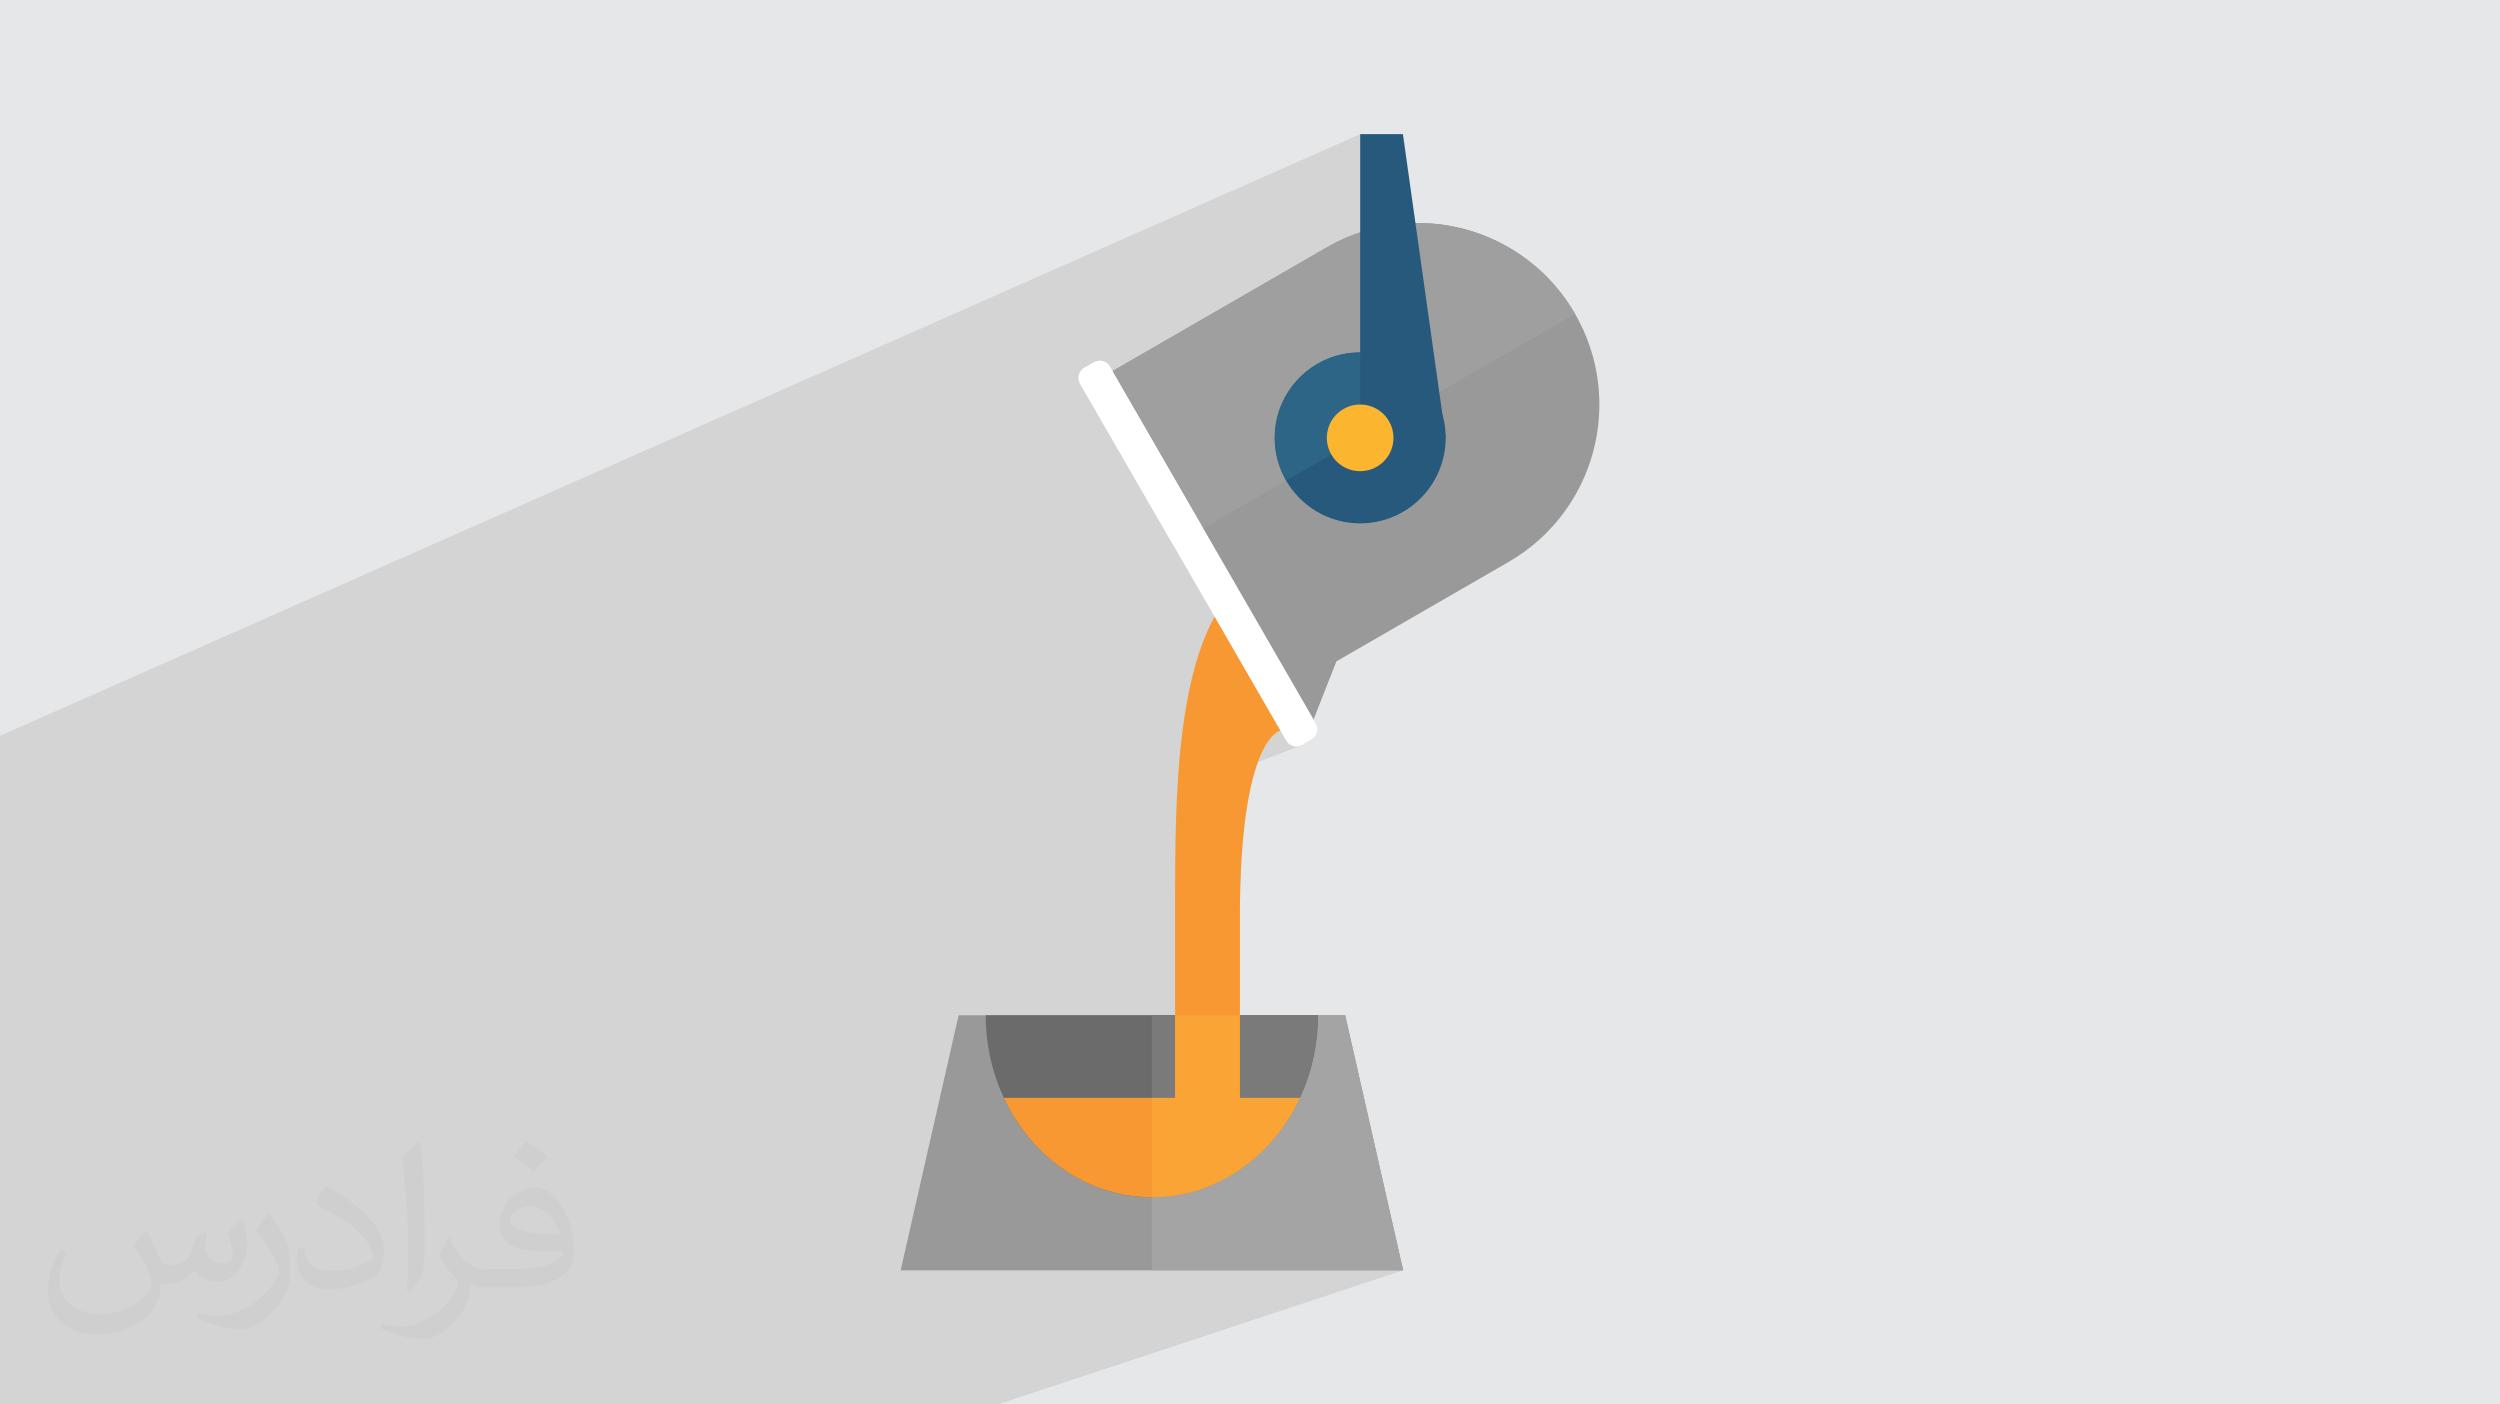 <?xml version="1.0" encoding="UTF-8"?>
<!DOCTYPE svg PUBLIC "-//W3C//DTD SVG 1.1//EN" "http://www.w3.org/Graphics/SVG/1.1/DTD/svg11.dtd">
<!-- Creator: CorelDRAW -->
<svg xmlns="http://www.w3.org/2000/svg" xml:space="preserve" width="94.192mm" height="52.917mm" version="1.1" style="shape-rendering:geometricPrecision; text-rendering:geometricPrecision; image-rendering:optimizeQuality; fill-rule:evenodd; clip-rule:evenodd"
viewBox="0 0 9419.16 5291.66"
 xmlns:xlink="http://www.w3.org/1999/xlink"
 xmlns:xodm="http://www.corel.com/coreldraw/odm/2003">
 <defs>
  <style type="text/css">
   <![CDATA[
    .fil0 {fill:#E6E7E8}
    .fil11 {fill:#FCB52F;fill-rule:nonzero}
    .fil14 {fill:#F9A435;fill-rule:nonzero}
    .fil5 {fill:#F89833;fill-rule:nonzero}
    .fil9 {fill:#F9F8F8;fill-rule:nonzero}
    .fil12 {fill:#A5A4A4;fill-rule:nonzero}
    .fil8 {fill:#9E9F9E;fill-rule:nonzero}
    .fil3 {fill:#999999;fill-rule:nonzero}
    .fil13 {fill:#7B7A7B;fill-rule:nonzero}
    .fil4 {fill:#6B6B6B;fill-rule:nonzero}
    .fil10 {fill:#2D6587;fill-rule:nonzero}
    .fil7 {fill:#27597D;fill-rule:nonzero}
    .fil6 {fill:white;fill-rule:nonzero}
    .fil2 {fill:#373435;fill-opacity:0.031}
    .fil1 {fill:#373435;fill-opacity:0.102}
   ]]>
  </style>
 </defs>
 <g id="Layer_x0020_1">
  <polygon class="fil0" points="-0,0 9419.16,0 9419.16,5291.66 -0,5291.66 "/>
  <path class="fil1" d="M3758.78 5291.66l-909.6 0 -764.73 0 -144.77 0 -325.45 0 -190.14 0 -328.8 0 -129.81 0 -354.7 0 -25.74 0 -192.65 0 -78.16 0 -314.23 0 0 -90.95 0 -14.62 0 -19.56 0 -99.1 0 -370 0 -0.45 0 -6.09 0 -28.02 0 -18.61 0 -16.86 0 -5.16 0 -0.11 0 -0.16 0 -156 0 -102.76 0 -203.95 0 -275.94 0 -3.25 0 -12.28 0 -0.01 0 -16.53 0 -40.86 0 -4.69 0 -24.55 0 -0.02 0 -128.79 0 -3.26 0 -11.12 0 -3.31 0 -14.4 0 -0.19 0 -17.53 0 -13.76 0 -13.81 0 -0.77 0 -1.94 0 -13.93 0 -0.39 0 -0.56 0 -13.49 0 -2.51 0 -27.28 0 -2.76 0 -12.6 0 -0.62 0 -12.24 0 -0.01 0 -0.52 0 -3.62 0 -11.89 0 -0.43 0 -7.47 0 -5.86 0 -1.63 0 -12.57 0 -0.52 0 -12.29 0 -3.21 0 -9.84 0 -2.3 0 -11.87 0 -2.16 0 -3.91 0 -6.3 0 -2.17 0 -11.2 0 -2.56 0 -10.18 0 -1.29 0 -11.16 0 -2.34 0 -9.84 0 -1.26 0 -10.97 0 -1.8 0 -8.75 0 -2.66 0 -9.62 0 -2.6 0 -8.3 0 -1.89 0 -9.73 0 -1.86 0 -8.12 0 -2.07 0 -9.12 0 -1.93 0 -7.75 0 -1.64 0 -9.04 0 -1.09 0 -7.78 0 -1.76 0 -8.38 0 -1.13 0 -7.04 0 -2 0 -7.65 0 -1.37 0 -2.25 0 -0.01 0 -4.14 0 -0.44 0 -0.35 0 -0.35 0 -0.36 0 -0.02 0 -0.15 0 -0.18 0 -0.35 0 -0.36 0 -0.03 0 -0.32 0 -0.35 0 -0.35 0 -0.06 0 -0.65 0 -0.35 0 -0.07 0 -0.28 0 -0.35 0 -3.54 0 -1.25 0 -4.93 0 -0.7 0 -0.22 0 -0.11 0 -0.09 0 -0.02 0 -0.32 0 -0.11 0 -0.11 0 -0.11 0 -0.11 0 -0.1 0 -0.1 0 -0.11 0 -0.1 0 -0.11 0 -0.11 0 -0.1 0 -0.05 0 -4.26 0 -2.49 0 -0.96 0 -5.35 0 -1.86 0 -5.96 0 -0.18 0 -0.31 0 -0.31 0 -0.1 0 -0.22 0 -0.18 0 -0.1 0 -0.3 0 -0.28 0 -0.49 0 -0.08 0 -0.01 0 -0.02 0 -0.43 0 -0.08 0 -0.11 0 -0.24 0 -0.03 0 -0.08 0 -0.07 0 -0.23 0 -0.04 0 -0.02 0 -0.2 0 -0.11 0 -0.03 0 -0.1 0 -0.18 0 -0.06 0 -0.06 0 -0.13 0 -0.07 0 -0.2 0 -0.1 0 -0.05 0 -0.19 0 -0.04 0 -0.01 0 -0.04 0 -0.12 0 -0.13 0 -0.08 0 -0.09 0 -0.1 0 -0.18 0 -0.07 0 -0.03 0 -0.11 0 -0.12 0 -0.03 0 -0.11 0 -0.09 0 -0.04 0 -0.11 0 -0.08 0 -0.02 0 -0.16 0 -0.04 0 -0.05 0 -0.07 0 -0.09 0 -0.12 0 -0.03 0 -0.03 0 -0.01 0 -0.01 0 -0.18 0 -0.09 0 -0.01 0 -0.02 0 -0.04 0 -0.17 0 -0.14 0 -0.08 0 -0.07 0 -0.12 0 -0.02 0 -0.02 0 -0.08 0 -0.05 0 -0.05 0 -0.09 0 -0.02 0 -0.04 0 -0.25 0 -0.06 0 -0.23 0 -0.08 0 -0.2 0 -0.1 0 -0.03 0 -0.14 0 -0.12 0 -0.15 0 -0.13 0 -0.02 0 -0.13 0 -0.12 0 -0.13 0 -0.12 0 -0.12 0 -0.24 0 -0.11 0 -0.11 0 -0.11 0 -0.11 0 -0.1 0 -0.1 0 -0.1 0 -0.19 0 -0.09 0 -0.09 0 -0.09 0 -0.08 0 -0.08 0 -0.08 0 -0.06 0 -0.01 0 -0.08 0 -0.07 0 -0.13 0 -0.05 0 -0.02 0 -0.01 0 -0.17 0 -0.06 0 -0.01 0 -0.09 0 -0.01 0 -0.02 0 -0.08 0 -0.01 0 -0.01 0 -0.01 0 -0.01 0 -0.03 0 -0.01 0 -0.03 0 -0.03 0 -0.02 0 -0.02 0 -0.01 0 -0.02 0 -0.04 0 -0.01 0 -0.01 0 -0.01 0 -1.79 0 -45.5 0 -1.66 0 -0.03 0 -0.02 0 -0.05 0 -0.23 0 -0.97 0 -0.03 0 -0.01 0 -0.91 0 -0.01 0 -0.34 0 -0.02 0 -0.01 0 -0.01 0 -0.01 0 -0.03 0 -318.74 5124.64 -2266.75 0 369.85 0 54.7 208.22 -89.83 6.23 -0.05 0.75 -0.01 0.89 0 1.71 0 1.71 0.01 1.71 0.01 1.71 0.02 1.71 0.02 1.71 0.03 1.7 0.03 1.71 0.03 3.92 0.1 1.52 0.04 1.52 0.04 1.52 0.05 1.52 0.05 1.51 0.05 1.52 0.06 1.52 0.06 1.52 0.07 2.78 0.11 1.77 0.09 1.76 0.09 1.77 0.09 1.76 0.1 1.76 0.11 1.76 0.11 1.77 0.11 1.76 0.12 4.27 0.32 1.51 0.11 1.51 0.12 1.52 0.12 1.51 0.12 1.51 0.13 1.51 0.13 1.51 0.13 1.51 0.14 2.15 0.19 1.82 0.18 1.82 0.18 1.83 0.19 1.82 0.19 1.82 0.2 1.82 0.2 1.82 0.21 1.82 0.21 3.28 0.4 1.57 0.19 1.56 0.2 1.57 0.2 1.56 0.2 1.57 0.21 1.56 0.21 1.57 0.21 1.56 0.22 2.55 0.35 1.8 0.26 1.79 0.27 1.8 0.27 1.8 0.28 1.79 0.29 1.8 0.28 1.79 0.3 1.79 0.29 3.23 0.55 1.53 0.26 1.52 0.27 1.52 0.27 1.52 0.27 1.53 0.28 1.52 0.28 1.52 0.28 1.52 0.29 2.6 0.48 1.75 0.34 1.76 0.35 1.75 0.35 1.75 0.36 1.75 0.36 1.75 0.37 1.75 0.37 1.75 0.37 3.58 0.79 1.55 0.35 1.55 0.35 1.56 0.35 1.55 0.35 1.55 0.36 1.55 0.36 1.55 0.37 1.55 0.37 1.98 0.46 1.78 0.44 1.79 0.44 1.78 0.45 1.78 0.45 1.78 0.46 1.78 0.46 1.78 0.47 1.77 0.47 2.94 0.79 1.6 0.43 1.59 0.44 1.6 0.44 1.6 0.45 1.59 0.45 1.6 0.46 1.59 0.46 1.59 0.46 1.76 0.51 1.8 0.53 1.8 0.54 1.79 0.54 1.8 0.55 1.79 0.55 1.79 0.56 1.78 0.56 1.79 0.56 2.53 0.82 1.48 0.48 1.49 0.49 1.48 0.49 1.49 0.49 1.48 0.49 1.48 0.5 1.48 0.51 1.48 0.5 2.93 1 1.69 0.59 1.69 0.6 1.69 0.6 1.69 0.6 1.68 0.61 1.69 0.61 1.68 0.62 1.68 0.62 3 1.13 1.46 0.55 1.45 0.56 1.46 0.55 1.45 0.56 1.46 0.57 1.45 0.56 1.45 0.57 1.45 0.58 2.62 1.04 1.69 0.68 1.69 0.69 1.68 0.69 1.69 0.7 1.68 0.7 1.68 0.71 1.68 0.71 1.68 0.71 2.57 1.11 1.4 0.61 1.4 0.6 1.39 0.61 1.4 0.62 1.39 0.62 1.39 0.62 1.39 0.62 1.39 0.63 3.43 1.56 1.57 0.72 1.57 0.73 1.56 0.73 1.57 0.74 1.56 0.73 1.56 0.75 1.55 0.75 1.56 0.75 3.38 1.66 1.38 0.68 1.38 0.68 1.38 0.69 1.38 0.69 1.37 0.7 1.37 0.69 1.38 0.7 1.37 0.7 2.24 1.15 1.68 0.87 1.68 0.88 1.67 0.88 1.67 0.89 1.67 0.89 1.67 0.9 1.67 0.9 1.66 0.91 1.5 0.83 1.46 0.8 1.46 0.81 1.46 0.82 1.45 0.81 1.45 0.83 1.45 0.82 1.45 0.83 1.45 0.83 2.73 1.57 1.61 0.94 1.6 0.94 1.6 0.94 1.6 0.95 1.6 0.96 1.59 0.96 1.59 0.96 1.59 0.97 1.44 0.89 1.42 0.88 1.42 0.88 1.41 0.88 1.42 0.89 1.41 0.89 1.41 0.89 1.4 0.9 1.41 0.9 2.8 1.8 1.51 0.98 1.52 0.99 1.51 0.99 1.5 1 1.51 1 1.5 1.01 1.5 1.01 1.5 1.01 2.27 1.57 1.34 0.92 1.33 0.92 1.34 0.93 1.33 0.93 1.33 0.93 1.32 0.93 1.33 0.94 1.32 0.94 2.22 1.59 1.51 1.09 1.5 1.09 1.5 1.09 1.5 1.1 1.49 1.1 1.5 1.11 1.49 1.11 1.49 1.12 2.27 1.74 1.21 0.92 1.21 0.92 1.2 0.93 1.21 0.93 1.2 0.94 1.2 0.93 1.19 0.94 1.2 0.94 3.08 2.44 1.46 1.17 1.47 1.18 1.45 1.18 1.46 1.18 1.45 1.19 1.45 1.19 1.45 1.2 1.44 1.2 0.48 0.4 1.45 1.22 1.45 1.22 1.44 1.23 1.44 1.23 1.44 1.23 1.43 1.24 1.43 1.25 1.43 1.25 1.47 1.28 1.49 1.31 1.48 1.32 1.48 1.33 1.48 1.33 1.48 1.33 1.47 1.34 1.47 1.34 1.46 1.34 0.38 0.35 1.28 1.19 1.29 1.2 1.27 1.2 1.28 1.2 1.27 1.21 1.27 1.21 1.27 1.21 1.26 1.22 3.06 2.96 1.33 1.3 1.33 1.31 1.32 1.31 1.33 1.31 1.32 1.32 1.32 1.32 1.31 1.32 1.31 1.33 0.5 0.52 1.27 1.3 1.27 1.31 1.27 1.31 1.26 1.31 1.25 1.32 1.26 1.32 1.25 1.33 1.25 1.33 2.18 2.33 2.64 2.86 2.62 2.87 2.61 2.89 2.59 2.91 2.58 2.92 2.57 2.94 2.55 2.96 2.53 2.98 1.83 2.17 -834.57 350.06 -21.82 24.64 866.08 -362.93 0.39 0.49 0.27 0.35 1.22 1.53 1.21 1.53 1.21 1.53 1.2 1.54 1.2 1.55 1.2 1.54 1.19 1.56 1.19 1.55 1.32 1.73 -904.88 378.75 -23.52 26.56 938.08 -392.24 1.11 1.55 1.11 1.55 1.1 1.56 1.11 1.56 1.09 1.56 1.1 1.57 1.08 1.57 1.09 1.58 -969.05 404.78 -28.23 31.88 1008.05 -420.56 0.11 0.18 1.07 1.66 1.07 1.67 1.06 1.67 1.06 1.67 1.05 1.68 0.01 0 1.04 1.68 0 0.01 1.05 1.68 1.04 1.69 1.88 3.09 1.02 1.68 1.02 1.68 1.02 1.69 1.01 1.69 1 1.69 1.01 1.7 0.99 1.71 0.99 1.71 16.83 30.95 15.08 31.42 13.35 31.84 11.63 32.2 9.93 32.5 8.25 32.74 6.58 32.92 4.92 33.04 3.29 33.11 1.66 33.11 0.06 33.06 -1.54 32.95 -3.11 32.78 -4.66 32.55 -6.22 32.26 -7.74 31.91 -9.25 31.51 -10.75 31.04 -12.23 30.53 -13.7 29.94 -15.14 29.3 -16.58 28.6 -18 27.84 -19.4 27.03 -20.78 26.15 -22.16 25.21 -23.52 24.23 -24.85 23.17 -26.17 22.07 -27.49 20.89 -28.78 19.67 -30.05 18.38 -648.49 374.36 -86.14 218.88 9.12 15.8 3.62 8.04 1.88 8.36 0.22 8.44 -1.39 8.27 -2.93 7.85 -4.4 7.2 -5.81 6.31 -7.16 5.17 -36.26 20.96 -8.05 3.61 -158.5 61.06 -5.68 16.09 -6.98 22.32 -6.81 24.65 -6.59 27.09 -6.31 29.65 -5.97 32.32 -5.58 35.12 -5.14 38.02 -4.63 41.04 -4.07 44.18 -3.46 47.43 -2.79 50.79 -2.06 54.28 -1.27 57.87 -0.44 61.58 0 371.29 -331.6 119.75 0 140.54 728.23 -260.29 218.42 961.01 -1527.74 505.39zm1045.46 -3675.91l84.04 -35.06 30.7 -32.9 -111.71 46.66 -1.1 6.15 -1.93 15.15zm6.49 -38.46l132.4 -55.36 25.61 -27.43 -153.13 64.09 -3 10.57 -1.88 8.13zm12.35 -41.06l175.25 -73.44 23.76 -25.45 -191.27 80.23 -3.03 6.71 -4.71 11.95zm207.4 -102.41l-8.39 3.52 -23.76 25.45 10.33 -4.33 21.82 -24.64zm-49.02 55.36l-12.72 5.32 -25.61 27.43 14.81 -6.19 23.52 -26.56zm-45.7 51.6l-16.78 7.01 -30.7 32.9 19.25 -8.03 28.23 -31.88z"/>
  <path class="fil2" d="M550.85 4636.82c17.98,27.25 29.64,53.44 41.02,82.55 8.46,16.94 12.95,48.16 52.65,48.16 11.63,0 28.32,-3.43 43.13,-11.63 16.66,-8.74 29.36,-21.97 35.99,-42.06l15.87 -53.44 38.63 -19.05 2.64 2.64c-5.28,20.12 -6.6,39.42 -6.6,54.51 0,44.7 38.63,61.65 69.32,61.65 17.98,0 34.14,-8.74 34.14,-25.15 0,-21.16 -8.99,-57.15 -20.65,-89.43 17.98,-17.98 35.99,-35.99 56.62,-50.55l3.17 1.6c8.99,38.1 14.02,75.67 14.02,100.81 0,24.61 -10.85,51.87 -19.84,69.6 -18.52,34.92 -51.33,62.71 -91.01,62.71 -30.15,0 -63.75,-15.09 -86.79,-43.13l-1.32 0c-21.69,27 -55.3,51.33 -109.02,51.33l-16.66 0c-2.64,35.46 -10.31,60.58 -21.97,83.08 -32,62.43 -127,106.63 -216.43,106.63 -124.36,0 -186.79,-71.7 -186.79,-167.21 0,-59 19.3,-113.77 48.95,-152.65l24.33 10.06c-18.52,35.46 -30.96,68.78 -30.96,101.6 0,89.43 72.77,132.03 156.64,132.03 77.8,0 174.09,-49.48 191.57,-106.88 -6.6,-62.71 -30.15,-92.07 -66.14,-149.22 10.85,-19.05 24.87,-38.1 42.34,-58.47l3.17 0 0 0 0 0 -0.02 -0.09zm1434.31 -336.55c26.19,16.41 51.87,35.71 76.99,57.94 -14.02,19.84 -31.5,37.85 -53.19,53.72 -25.15,-20.37 -50.27,-37.85 -75.95,-56.36 17.45,-19.58 34.67,-38.35 52.12,-55.3l0 0 0 0 0 0 0 0 0 0 0.03 0zm13.49 244.48c-42.34,0 -76.99,27.79 -76.99,48.41 0,44.2 84.66,57.94 186,57.4 -12.7,-51.87 -57.15,-105.84 -109.02,-105.84l0.01 0.03zm-95 236.55c55.04,0 103.2,-1.6 139.95,-10.85 41.02,-10.31 75.67,-30.96 75.67,-45.24 0,-3.71 0,-8.2 -1.32,-11.91 -23.01,2.11 -49.48,2.11 -72.49,2.11 -74.6,0 -131.75,-16.94 -154.25,-58.75 -5.56,-11.63 -9.52,-24.61 -9.52,-39.42 0,-40.49 17.45,-79.91 48.16,-107.16 25.65,-22.48 53.97,-36.5 82.8,-36.5 52.12,0 93.65,41.81 122.76,107.7 15.87,35.99 26.72,77.52 26.72,129.92 0,34.92 -9.52,64.29 -31.22,85.98 -40.49,39.17 -115.09,53.97 -229.39,53.97l-51.87 0 0 0 -13.49 0c-28.32,0 -48.69,-5.03 -64.82,-17.45l-2.64 0c0.79,6.6 1.32,12.95 1.32,19.05 0,25.65 -8.46,58.47 -25.65,84.66 -50.8,75.41 -105.84,108.2 -153.47,108.2 -48.16,0 -107.16,-18.52 -160.35,-42.6l9.52 -18.52c17.2,7.14 41.02,11.91 73.81,11.91 85.98,0 198.96,-82.55 212.98,-163.25 -3.17,-6.6 -8.99,-15.34 -17.2,-24.61 -25.15,-29.9 -41.02,-54.76 -55.83,-80.95 12.7,-25.15 24.33,-45.24 35.18,-63.5l4.5 -0.53c36.78,74.88 70.1,117.73 144.45,117.73l11.63 0 0 0 53.97 0 0 0 0 0 0 0 0 0 0 0 0.09 0.01zm-372.54 79.12c6.35,-34.39 6.88,-73.02 6.88,-109.02l0 -53.44c0,-99.75 -12.7,-244.73 -23.01,-339.19 17.98,-19.3 43.13,-42.06 62.97,-57.4l5.82 1.6c13.49,118.8 16.66,256.39 16.66,383.64 0,33.35 -1.32,65.89 -4.5,89.69 -1.85,30.15 -19.3,52.91 -56.62,87.83l-8.2 -3.71zm-383.38 -157.43c1.85,46.84 24.87,83.62 105.31,83.62 50.01,0 92.33,-12.95 139.17,-35.18 8.46,-3.71 12.95,-8.74 12.95,-12.95 0,-29.36 -22.48,-68.25 -60.32,-103.71 -36.78,-33.35 -85.47,-62.71 -130.96,-82.3 -15.62,-6.6 -20.65,-13.49 -20.65,-20.12 0,-13.49 17.98,-41.81 32.82,-62.18l5.03 -0.53c52.12,27.25 110.34,67.74 153.47,112.7 39.17,41.53 63.5,83.62 63.5,129.39 0,33.86 -10.31,65.61 -27,95.25 -57.15,28.83 -118.01,50.8 -178.33,50.8 -73.28,0 -123.29,-34.39 -123.29,-115.09 0,-8.74 0,-22.22 3.17,-39.7l25.15 0 0 0 0 0 0 0 0 0 0 0 -0.02 0zm-132.57 -133.1l45.52 73.56c16.66,27.25 32.28,56.9 32.28,103.71l0 59.79c0,48.41 -30.96,100.28 -80.95,151.61 -39.17,34.67 -73.81,49.48 -105.84,49.48 -47.62,0 -102.13,-14.81 -165.1,-41.81l7.14 -18.52c19.84,5.28 42.85,9.78 71.17,9.78 90.5,-0.53 183.08,-66.67 225.42,-147.37 5.03,-9.27 6.88,-17.98 6.88,-24.08 0,-9.27 -5.03,-19.58 -8.99,-28.83 -23.01,-43.38 -48.69,-83.08 -76.99,-119.86 14.81,-23.29 29.64,-45.77 45.77,-68l3.71 0.53 0 0 0 0 0 0 0 0 0 0 -0.02 0.01z"/>
  <g id="_2720691726016">
   <polygon class="fil3" points="5286.52,4786.26 3393.33,4786.26 3611.74,3825.25 5068.11,3825.25 "/>
   <path class="fil4" d="M4965.89 3825.25c0,111.83 -24.56,217.97 -68.19,311.02 -103.49,222.29 -314.47,374.4 -557.82,374.4 -243.32,0 -454.26,-152.11 -557.78,-374.4 -43.73,-93.05 -68.19,-199.19 -68.19,-311.02l1251.98 0z"/>
   <path class="fil5" d="M4659.63 2209.35c-230.64,230.69 -232.35,785.94 -232.35,1200.93 0,414.97 0,786.28 0,786.28l244.2 0c0,0 0,-376.74 0,-742.6 0,-677.08 152.69,-701.06 152.69,-701.06l-164.54 -543.55z"/>
   <path class="fil3" d="M4819.75 2615.93l4.07 -2.32 116.78 117.99 94.45 -240.01 648.49 -374.36c327.33,-189 439.44,-607.53 250.54,-934.9 -189.04,-327.32 -607.57,-439.44 -934.9,-250.5l-863.83 498.77 684.4 1185.33z"/>
   <path class="fil6" d="M4121.66 1364.97c20.87,-12.04 47.66,-4.86 59.69,15.97l776.68 1345.32c12.03,20.82 4.85,47.6 -15.97,59.64l-36.25 20.97c-20.83,12 -47.68,4.82 -59.7,-16.01l-776.72 -1345.32c-12,-20.78 -4.82,-47.66 16.06,-59.65l36.21 -20.92z"/>
   <path class="fil7" d="M5446.83 1649.64c0,177.88 -144.25,322.18 -322.19,322.18 -177.88,0 -322.17,-144.26 -322.17,-322.18 0,-177.89 144.29,-322.14 322.17,-322.14 177.94,0 322.19,144.25 322.19,322.14z"/>
   <path class="fil8" d="M4533.54 1990.94l-342.18 -592.68 807.82 -466.43c107.8,-62.21 225.46,-91.78 341.55,-91.78 236.52,0 466.58,122.75 593.35,342.28l-530.39 306.21c-55.72,-96.25 -159.79,-161.04 -279.05,-161.04 -0.04,0 0,0 -0.04,0 -177.84,0 -322.13,144.3 -322.13,322.14 0,58.72 15.72,113.71 43.14,161.14l-312.07 180.16z"/>
   <path class="fil9" d="M4181.35 1380.94c-0.09,-0.25 -0.24,-0.44 -0.34,-0.63 0.1,0.19 0.25,0.38 0.34,0.63zm-0.48 -0.82c-0.29,-0.54 -0.63,-1.02 -0.92,-1.52 0.29,0.5 0.63,0.98 0.92,1.52zm-58.87 -15.34c6.8,-3.84 14.12,-5.63 21.4,-5.63 -7.28,0 -14.6,1.79 -21.4,5.63zm21.79 -5.63c-0.15,0 -0.24,0 -0.34,0l0 0c0.1,0 0.19,0 0.34,0z"/>
   <path class="fil6" d="M4421.56 2055.59l-352.17 -610.05c-3.93,-6.8 -5.83,-14.27 -5.83,-21.7 0,-15.09 7.87,-29.9 21.89,-37.95l36.21 -20.92c0.09,-0.04 0.25,-0.14 0.34,-0.19 6.8,-3.84 14.12,-5.63 21.4,-5.63l0.05 0c0.1,0 0.19,0 0.34,0 14.12,0.09 27.91,7.03 36.16,19.45 0.29,0.5 0.63,0.98 0.92,1.52 0.04,0.04 0.1,0.13 0.14,0.19 0.1,0.19 0.25,0.38 0.34,0.63l0 0 10.01 17.32 342.18 592.68 -111.98 64.65z"/>
   <path class="fil10" d="M4845.61 1810.78c-27.42,-47.43 -43.14,-102.42 -43.14,-161.14 0,-177.84 144.29,-322.14 322.13,-322.14 0.04,0 0,0 0.04,0 119.26,0 223.33,64.79 279.05,161.04l-558.08 322.24z"/>
   <polygon class="fil7" points="5446.83,1649.64 5285.74,505.4 5124.64,505.4 5124.64,1649.64 "/>
   <path class="fil11" d="M5061.85 1540.91c60.08,-34.64 136.87,-14.08 171.47,45.96 34.75,60.1 14.17,136.87 -45.91,171.58 -60.04,34.66 -136.92,14.08 -171.52,-45.96 -34.72,-60.09 -14.13,-136.87 45.96,-171.58z"/>
   <path class="fil5" d="M4897.7 4136.27c-103.49,222.29 -314.47,374.4 -557.82,374.4 -243.32,0 -454.26,-152.11 -557.78,-374.4l1115.6 0z"/>
   <path class="fil12" d="M5286.52 4786.26l-946.64 0 0 -275.59c243.35,0 454.33,-152.11 557.82,-374.4l0 0c43.63,-93.05 68.19,-199.19 68.19,-311.02l102.22 0 218.41 961.01z"/>
   <path class="fil13" d="M4897.7 4136.27l-226.22 0c0,-65.09 0,-177.63 0,-311.02l294.41 0c0,111.83 -24.56,217.97 -68.19,311.02l0 0zm-470.42 0l-87.4 0 0 -311.02 87.4 0c0,136.39 0,247.06 0,311.02z"/>
   <path class="fil14" d="M4671.48 4136.27l-244.2 0c0,-63.96 0,-174.63 0,-311.02l244.2 0c0,133.39 0,245.93 0,311.02z"/>
   <path class="fil14" d="M4339.88 4510.67l0 -374.4 557.82 0c-103.49,222.29 -314.47,374.4 -557.82,374.4z"/>
  </g>
 </g>
</svg>
